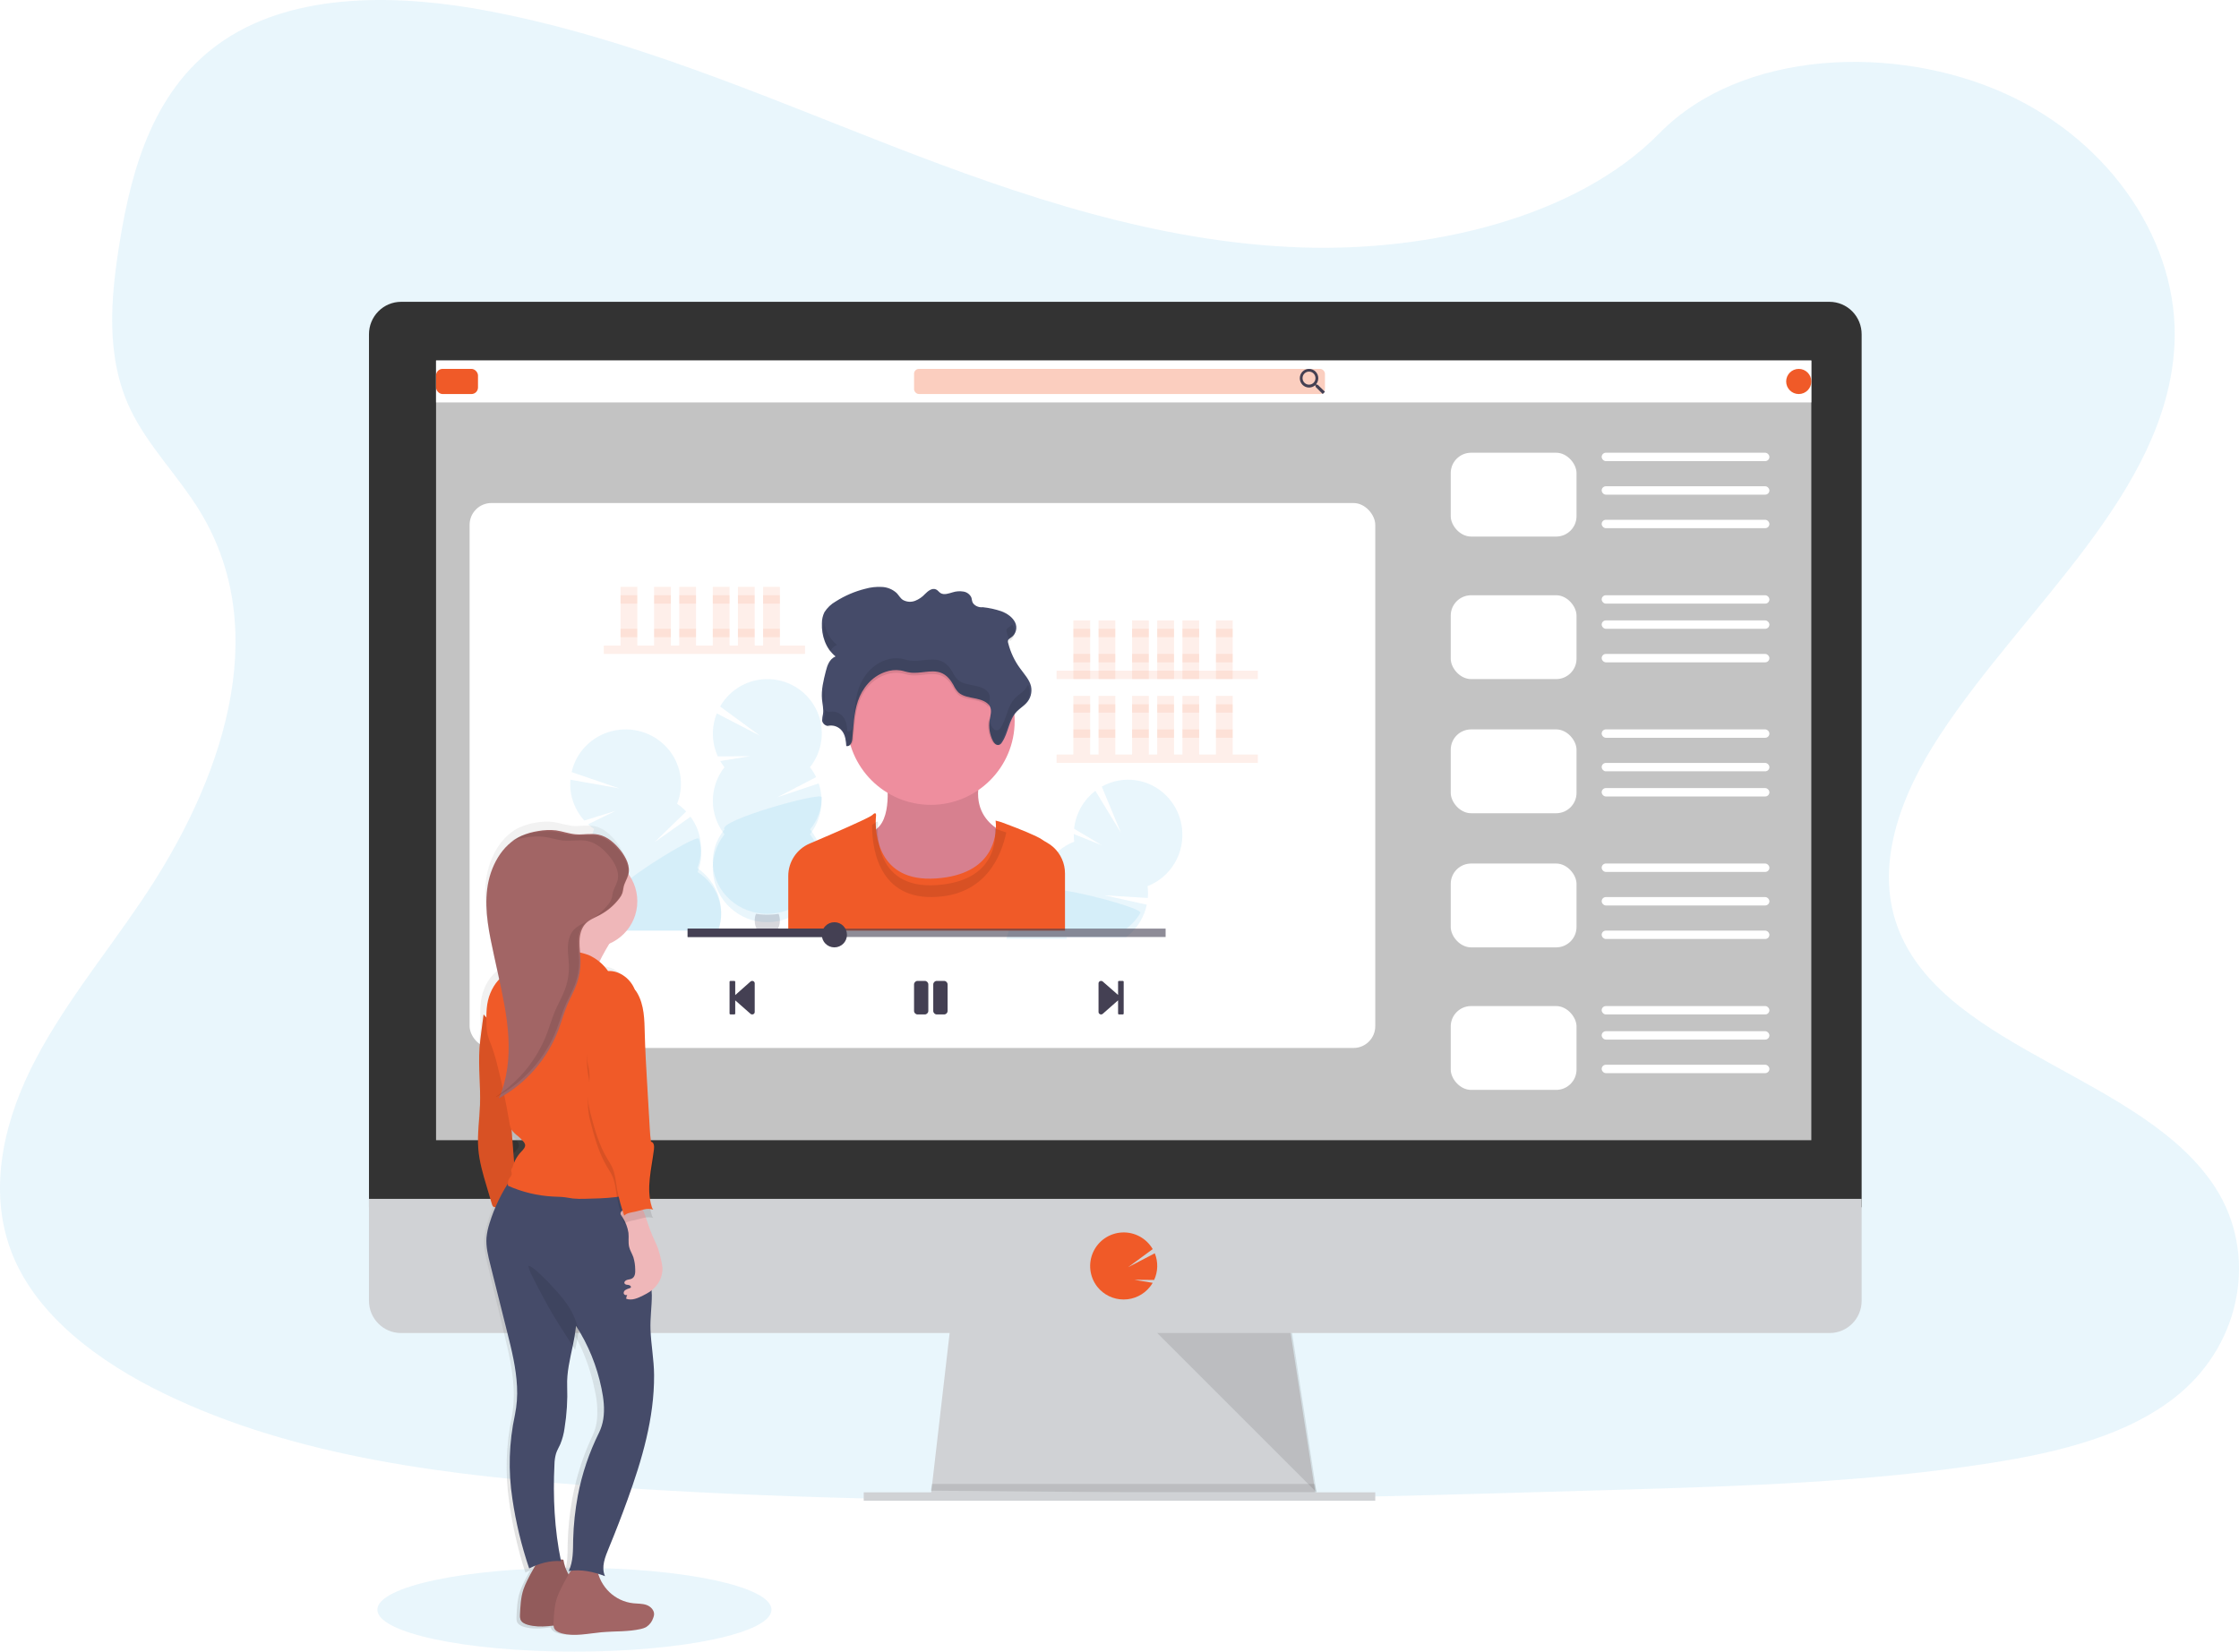 <?xml version="1.0" encoding="UTF-8"?>
<svg width="267px" height="197px" viewBox="0 0 267 197" version="1.1" xmlns="http://www.w3.org/2000/svg" xmlns:xlink="http://www.w3.org/1999/xlink">
    <!-- Generator: Sketch 55.2 (78181) - https://sketchapp.com -->
    <title>undraw_youtube_tutorial_2gn3 (1)</title>
    <desc>Created with Sketch.</desc>
    <defs>
        <linearGradient x1="50.039%" y1="99.991%" x2="50.039%" y2="0.008%" id="linearGradient-1">
            <stop stop-color="#808080" stop-opacity="0.25" offset="0%"></stop>
            <stop stop-color="#808080" stop-opacity="0.12" offset="54%"></stop>
            <stop stop-color="#808080" stop-opacity="0.1" offset="100%"></stop>
        </linearGradient>
    </defs>
    <g id="Page-1" stroke="none" stroke-width="1" fill="none" fill-rule="evenodd">
        <g id="Share-Links-Copy" transform="translate(-399, -192)" fill-rule="nonzero">
            <g id="undraw_youtube_tutorial_2gn3-(1)" transform="translate(399, 192)">
                <path d="M155.132,29.512 C138.015,28.917 121.711,23.379 106.145,17.324 C90.578,11.27 75.156,4.56 58.45,1.35 C47.704,-0.714 35.415,-1 26.757,4.766 C18.423,10.318 15.732,19.914 14.286,28.802 C13.196,35.495 12.556,42.529 15.538,48.804 C17.61,53.152 21.289,56.809 23.834,60.975 C32.683,75.474 26.433,93.351 16.835,107.505 C12.346,114.147 7.117,120.481 3.646,127.551 C0.175,134.62 -1.432,142.718 1.604,149.927 C4.617,157.075 11.791,162.443 19.562,166.218 C35.348,173.887 53.951,176.084 72.091,177.326 C112.248,180.067 152.618,178.884 192.879,177.7 C207.779,177.258 222.743,176.81 237.402,174.503 C245.54,173.222 253.943,171.189 259.85,166.278 C267.352,160.043 269.211,149.487 264.183,141.662 C255.752,128.552 232.438,125.295 226.545,111.224 C223.301,103.479 226.632,94.852 231.346,87.668 C241.459,72.258 258.411,58.74 259.304,41.126 C259.918,29.029 251.769,16.913 239.17,11.189 C225.961,5.189 207.649,5.944 197.905,15.876 C187.877,26.103 170.245,30.037 155.132,29.512 Z" id="Path" fill="#27A9E1" opacity="0.1"></path>
                <polygon id="Path" fill="#D0D2D5" points="157 179 111 178.417 111.134 177.25 113.359 158 153.756 158 156.729 177.25 156.955 178.708"></polygon>
                <polygon id="Path" fill="#000000" opacity="0.1" points="157 178 134.022 178 111 177.8 111.135 177 156.773 177"></polygon>
                <rect id="Rectangle" fill="#D0D2D5" x="103" y="178" width="61" height="1"></rect>
                <path d="M222,39.886 C222.005,38.861 221.606,37.875 220.89,37.146 C220.174,36.417 219.2,36.005 218.183,36 L47.819,36 C46.802,36.004 45.827,36.416 45.111,37.145 C44.395,37.874 43.995,38.86 44,39.886 L44,144 L222,144 L222,39.886 Z" id="Path" fill="#333333"></path>
                <path d="M44,143 L44,155.16 C44,157.281 45.71,159 47.819,159 L218.183,159 C220.291,158.999 222,157.28 222,155.16 L222,143 L44,143 Z" id="Path" fill="#D0D2D5"></path>
                <rect id="Rectangle" fill="#FFFFFF" opacity="0.707" x="52" y="43" width="164" height="93"></rect>
                <path d="M133.995,155 C135.224,155.001 136.385,154.437 137.146,153.47 L137.146,153.47 C137.26,153.324 137.363,153.171 137.457,153.011 L135.259,152.65 L137.632,152.669 C138.095,151.665 138.122,150.514 137.708,149.489 L134.521,151.153 L137.461,148.99 C136.708,147.697 135.299,146.931 133.806,147.005 C132.313,147.079 130.985,147.979 130.363,149.341 C129.741,150.702 129.928,152.297 130.848,153.477 L130.848,153.477 C131.609,154.44 132.768,155.002 133.995,155 Z" id="Path" fill="#F05A28"></path>
                <polygon id="Path" fill="#000000" opacity="0.1" points="138 159 157 178 154.086 159"></polygon>
                <rect id="Rectangle" fill="#FFFFFF" x="56" y="60" width="108" height="65" rx="2.6"></rect>
                <rect id="Rectangle" fill="#FFFFFF" x="52" y="43" width="164" height="5"></rect>
                <rect id="Rectangle" fill="#F05A28" x="52" y="44" width="5" height="3" rx="0.78"></rect>
                <rect id="Rectangle" fill="#F05A28" opacity="0.3" x="109" y="44" width="49" height="3" rx="0.58"></rect>
                <path d="M157.126,45.879 L156.99,45.879 L156.94,45.836 C157.111,45.631 157.205,45.373 157.206,45.105 C157.202,44.491 156.705,43.997 156.097,44 C155.488,44.003 154.998,44.503 155,45.117 C155.002,45.731 155.497,46.227 156.106,46.226 C156.371,46.224 156.627,46.129 156.83,45.957 L156.881,46 L156.881,46.14 L157.734,47 L158,46.731 L157.126,45.879 Z M156.103,45.879 C155.791,45.88 155.509,45.691 155.389,45.401 C155.27,45.11 155.335,44.775 155.556,44.553 C155.776,44.33 156.108,44.264 156.396,44.385 C156.684,44.506 156.871,44.79 156.87,45.105 C156.872,45.311 156.791,45.508 156.647,45.654 C156.503,45.799 156.307,45.88 156.103,45.879 L156.103,45.879 Z" id="Shape" fill="#444053"></path>
                <circle id="Oval" fill="#F05A28" cx="214.5" cy="45.5" r="1.5"></circle>
                <rect id="Rectangle" fill="#FFFFFF" x="173" y="54" width="15" height="10" rx="2.43"></rect>
                <rect id="Rectangle" fill="#FFFFFF" x="191" y="54" width="20" height="1" rx="0.5"></rect>
                <rect id="Rectangle" fill="#FFFFFF" x="191" y="58" width="20" height="1" rx="0.5"></rect>
                <rect id="Rectangle" fill="#FFFFFF" x="191" y="62" width="20" height="1" rx="0.5"></rect>
                <rect id="Rectangle" fill="#FFFFFF" x="173" y="71" width="15" height="10" rx="2.43"></rect>
                <rect id="Rectangle" fill="#FFFFFF" x="191" y="71" width="20" height="1" rx="0.5"></rect>
                <rect id="Rectangle" fill="#FFFFFF" x="191" y="74" width="20" height="1" rx="0.5"></rect>
                <rect id="Rectangle" fill="#FFFFFF" x="191" y="78" width="20" height="1" rx="0.5"></rect>
                <rect id="Rectangle" fill="#FFFFFF" x="173" y="87" width="15" height="10" rx="2.43"></rect>
                <rect id="Rectangle" fill="#FFFFFF" x="191" y="87" width="20" height="1" rx="0.5"></rect>
                <rect id="Rectangle" fill="#FFFFFF" x="191" y="91" width="20" height="1" rx="0.5"></rect>
                <rect id="Rectangle" fill="#FFFFFF" x="191" y="94" width="20" height="1" rx="0.5"></rect>
                <rect id="Rectangle" fill="#FFFFFF" x="173" y="103" width="15" height="10" rx="2.43"></rect>
                <rect id="Rectangle" fill="#FFFFFF" x="191" y="103" width="20" height="1" rx="0.5"></rect>
                <rect id="Rectangle" fill="#FFFFFF" x="191" y="107" width="20" height="1" rx="0.5"></rect>
                <rect id="Rectangle" fill="#FFFFFF" x="191" y="111" width="20" height="1" rx="0.5"></rect>
                <rect id="Rectangle" fill="#FFFFFF" x="173" y="120" width="15" height="10" rx="2.43"></rect>
                <rect id="Rectangle" fill="#FFFFFF" x="191" y="120" width="20" height="1" rx="0.5"></rect>
                <rect id="Rectangle" fill="#FFFFFF" x="191" y="123" width="20" height="1" rx="0.5"></rect>
                <rect id="Rectangle" fill="#FFFFFF" x="191" y="127" width="20" height="1" rx="0.5"></rect>
                <rect id="Rectangle" fill="#F05A28" opacity="0.1" x="72" y="77" width="24" height="1"></rect>
                <rect id="Rectangle" fill="#F05A28" opacity="0.1" x="74" y="70" width="2" height="7"></rect>
                <rect id="Rectangle" fill="#F05A28" opacity="0.1" x="78" y="70" width="2" height="7"></rect>
                <rect id="Rectangle" fill="#F05A28" opacity="0.1" x="81" y="70" width="2" height="7"></rect>
                <rect id="Rectangle" fill="#F05A28" opacity="0.1" x="85" y="70" width="2" height="7"></rect>
                <rect id="Rectangle" fill="#F05A28" opacity="0.1" x="88" y="70" width="2" height="7"></rect>
                <rect id="Rectangle" fill="#F05A28" opacity="0.1" x="91" y="70" width="2" height="7"></rect>
                <rect id="Rectangle" fill="#F05A28" opacity="0.1" x="74" y="71" width="2" height="1"></rect>
                <rect id="Rectangle" fill="#F05A28" opacity="0.1" x="78" y="71" width="2" height="1"></rect>
                <rect id="Rectangle" fill="#F05A28" opacity="0.1" x="81" y="71" width="2" height="1"></rect>
                <rect id="Rectangle" fill="#F05A28" opacity="0.1" x="85" y="71" width="2" height="1"></rect>
                <rect id="Rectangle" fill="#F05A28" opacity="0.1" x="88" y="71" width="2" height="1"></rect>
                <rect id="Rectangle" fill="#F05A28" opacity="0.1" x="91" y="71" width="2" height="1"></rect>
                <rect id="Rectangle" fill="#F05A28" opacity="0.1" x="74" y="75" width="2" height="1"></rect>
                <rect id="Rectangle" fill="#F05A28" opacity="0.1" x="78" y="75" width="2" height="1"></rect>
                <rect id="Rectangle" fill="#F05A28" opacity="0.1" x="81" y="75" width="2" height="1"></rect>
                <rect id="Rectangle" fill="#F05A28" opacity="0.1" x="85" y="75" width="2" height="1"></rect>
                <rect id="Rectangle" fill="#F05A28" opacity="0.1" x="88" y="75" width="2" height="1"></rect>
                <rect id="Rectangle" fill="#F05A28" opacity="0.1" x="91" y="75" width="2" height="1"></rect>
                <rect id="Rectangle" fill="#F05A28" opacity="0.1" x="126" y="80" width="24" height="1"></rect>
                <rect id="Rectangle" fill="#F05A28" opacity="0.1" x="128" y="74" width="2" height="7"></rect>
                <rect id="Rectangle" fill="#F05A28" opacity="0.1" x="131" y="74" width="2" height="7"></rect>
                <rect id="Rectangle" fill="#F05A28" opacity="0.1" x="135" y="74" width="2" height="7"></rect>
                <rect id="Rectangle" fill="#F05A28" opacity="0.1" x="138" y="74" width="2" height="7"></rect>
                <rect id="Rectangle" fill="#F05A28" opacity="0.1" x="141" y="74" width="2" height="7"></rect>
                <rect id="Rectangle" fill="#F05A28" opacity="0.1" x="145" y="74" width="2" height="7"></rect>
                <rect id="Rectangle" fill="#F05A28" opacity="0.1" x="128" y="75" width="2" height="1"></rect>
                <rect id="Rectangle" fill="#F05A28" opacity="0.1" x="131" y="75" width="2" height="1"></rect>
                <rect id="Rectangle" fill="#F05A28" opacity="0.1" x="135" y="75" width="2" height="1"></rect>
                <rect id="Rectangle" fill="#F05A28" opacity="0.1" x="138" y="75" width="2" height="1"></rect>
                <rect id="Rectangle" fill="#F05A28" opacity="0.1" x="141" y="75" width="2" height="1"></rect>
                <rect id="Rectangle" fill="#F05A28" opacity="0.1" x="145" y="75" width="2" height="1"></rect>
                <rect id="Rectangle" fill="#F05A28" opacity="0.1" x="128" y="78" width="2" height="1"></rect>
                <rect id="Rectangle" fill="#F05A28" opacity="0.1" x="131" y="78" width="2" height="1"></rect>
                <rect id="Rectangle" fill="#F05A28" opacity="0.1" x="135" y="78" width="2" height="1"></rect>
                <rect id="Rectangle" fill="#F05A28" opacity="0.1" x="138" y="78" width="2" height="1"></rect>
                <rect id="Rectangle" fill="#F05A28" opacity="0.1" x="141" y="78" width="2" height="1"></rect>
                <rect id="Rectangle" fill="#F05A28" opacity="0.1" x="145" y="78" width="2" height="1"></rect>
                <rect id="Rectangle" fill="#F05A28" opacity="0.1" x="126" y="90" width="24" height="1"></rect>
                <rect id="Rectangle" fill="#F05A28" opacity="0.1" x="128" y="83" width="2" height="7"></rect>
                <rect id="Rectangle" fill="#F05A28" opacity="0.1" x="131" y="83" width="2" height="7"></rect>
                <rect id="Rectangle" fill="#F05A28" opacity="0.1" x="135" y="83" width="2" height="7"></rect>
                <rect id="Rectangle" fill="#F05A28" opacity="0.1" x="138" y="83" width="2" height="7"></rect>
                <rect id="Rectangle" fill="#F05A28" opacity="0.1" x="141" y="83" width="2" height="7"></rect>
                <rect id="Rectangle" fill="#F05A28" opacity="0.1" x="145" y="83" width="2" height="7"></rect>
                <rect id="Rectangle" fill="#F05A28" opacity="0.1" x="128" y="84" width="2" height="1"></rect>
                <rect id="Rectangle" fill="#F05A28" opacity="0.1" x="131" y="84" width="2" height="1"></rect>
                <rect id="Rectangle" fill="#F05A28" opacity="0.1" x="135" y="84" width="2" height="1"></rect>
                <rect id="Rectangle" fill="#F05A28" opacity="0.1" x="138" y="84" width="2" height="1"></rect>
                <rect id="Rectangle" fill="#F05A28" opacity="0.1" x="141" y="84" width="2" height="1"></rect>
                <rect id="Rectangle" fill="#F05A28" opacity="0.1" x="145" y="84" width="2" height="1"></rect>
                <rect id="Rectangle" fill="#F05A28" opacity="0.1" x="128" y="87" width="2" height="1"></rect>
                <rect id="Rectangle" fill="#F05A28" opacity="0.1" x="131" y="87" width="2" height="1"></rect>
                <rect id="Rectangle" fill="#F05A28" opacity="0.1" x="135" y="87" width="2" height="1"></rect>
                <rect id="Rectangle" fill="#F05A28" opacity="0.1" x="138" y="87" width="2" height="1"></rect>
                <rect id="Rectangle" fill="#F05A28" opacity="0.1" x="141" y="87" width="2" height="1"></rect>
                <rect id="Rectangle" fill="#F05A28" opacity="0.1" x="145" y="87" width="2" height="1"></rect>
                <path d="M86.394,91.517 C86.21,91.282 86.041,91.034 85.889,90.776 L89.449,90.193 L85.603,90.222 C84.858,88.603 84.813,86.748 85.478,85.094 L90.634,87.761 L85.873,84.269 C87.08,82.155 89.374,80.895 91.81,81.007 C94.246,81.119 96.413,82.585 97.42,84.801 C98.428,87.017 98.105,89.61 96.585,91.513 C96.875,91.877 97.123,92.273 97.325,92.693 L92.706,95.091 L97.63,93.443 C98.33,95.513 97.937,97.796 96.585,99.514 C98.682,102.168 98.382,105.985 95.895,108.279 C93.408,110.574 89.571,110.574 87.084,108.279 C84.597,105.985 84.297,102.168 86.394,99.514 C84.544,97.165 84.544,93.859 86.394,91.51 L86.394,91.517 Z" id="Path" fill="#27A9E1" opacity="0.1"></path>
                <path d="M97.995,95.092 C97.995,96.484 97.505,97.836 96.604,98.929 C98.704,101.478 98.403,105.144 95.912,107.347 C93.422,109.551 89.578,109.551 87.088,107.347 C84.597,105.144 84.296,101.478 86.396,98.929 C85.522,97.877 97.995,94.394 97.995,95.092 Z" id="Path" fill="#27A9E1" opacity="0.1"></path>
                <path d="M92.69,110.944 C92.703,110.962 92.714,110.981 92.725,111 L90.28,111 C90.294,110.982 90.302,110.962 90.315,110.944 C90.105,110.598 89.996,110.204 90,109.804 C89.999,109.53 90.049,109.258 90.147,109 L90.147,109 C90.283,109.02 90.451,109.043 90.646,109.063 C91.213,109.117 91.784,109.117 92.351,109.063 C92.515,109.048 92.683,109.028 92.856,109.003 C92.854,109.007 92.854,109.011 92.856,109.015 C92.953,109.269 93.002,109.537 93,109.807 C93.005,110.205 92.898,110.598 92.69,110.944 Z" id="Path" fill="#3F3D56" opacity="0.2"></path>
                <path d="M85.638,111 L73.18,111 C73.153,110.93 73.128,110.856 73.106,110.784 C72.668,109.395 72.718,107.901 73.251,106.544 C70.747,104.841 69.753,101.674 70.844,98.878 C70.594,98.709 70.356,98.521 70.134,98.318 L73.412,96.71 L69.684,97.873 C68.473,96.543 67.872,94.781 68.023,93.001 L73.839,94.035 L68.167,92.095 C68.701,89.71 70.549,87.822 72.951,87.209 C75.352,86.595 77.901,87.359 79.546,89.187 C81.191,91.015 81.655,93.597 80.745,95.869 C81.139,96.138 81.501,96.448 81.827,96.794 L78.061,100.45 L82.348,97.417 C83.653,99.194 83.958,101.499 83.159,103.546 C85.59,105.203 86.604,108.249 85.638,111 Z" id="Path" fill="#27A9E1" opacity="0.1"></path>
                <path d="M85.642,111 L73.364,111 C73.337,110.935 73.313,110.865 73.292,110.798 C72.859,109.498 72.909,108.1 73.434,106.83 C72.278,106.083 83.119,99.392 83.333,100.045 C83.765,101.345 83.715,102.744 83.191,104.014 C85.595,105.564 86.597,108.422 85.642,111 Z" id="Path" fill="#27A9E1" opacity="0.1"></path>
                <path d="M140.088,102.931 C139.345,104.196 138.203,105.17 136.847,105.696 C136.905,106.164 136.914,106.637 136.873,107.107 L131.689,106.791 L136.753,107.905 C136.604,108.605 136.343,109.276 135.981,109.89 C135.54,110.643 134.952,111.297 134.254,111.813 L127.196,111.813 L127.196,112 L120,112 C120.014,111.937 120.029,111.876 120.046,111.813 C120.578,109.77 122.047,108.113 123.992,107.357 C123.613,104.351 125.31,101.472 128.101,100.389 C128.063,100.088 128.045,99.785 128.048,99.481 L131.394,100.822 L128.084,98.849 C128.281,97.051 129.2,95.416 130.624,94.328 L133.673,99.335 L131.387,93.822 C133.947,92.385 137.139,92.867 139.175,94.999 C141.211,97.13 141.585,100.382 140.088,102.931 L140.088,102.931 Z" id="Path" fill="#27A9E1" opacity="0.1"></path>
                <path d="M135.992,108.887 C135.55,109.641 134.962,110.296 134.263,110.812 L127.201,110.812 L127.201,111 L120,111 C120.014,110.937 120.029,110.876 120.046,110.812 C120.579,108.767 122.048,107.107 123.994,106.35 C123.934,105.863 125.329,105.936 127.189,106.253 C130.836,106.874 136.239,108.468 135.992,108.887 Z" id="Path" fill="#27A9E1" opacity="0.1"></path>
                <path d="M105.658,92.372 C105.658,92.372 106.558,97.262 104.549,98.859 C102.539,100.456 106.252,110.027 112.378,108.91 C118.504,107.792 121,99.764 121,99.764 C121,99.764 114.864,98.487 117.139,92 L105.658,92.372 Z" id="Path" fill="#EE8E9E"></path>
                <path d="M105.658,92.372 C105.658,92.372 106.558,97.262 104.549,98.859 C102.539,100.456 106.252,110.027 112.378,108.91 C118.504,107.792 121,99.764 121,99.764 C121,99.764 114.864,98.487 117.139,92 L105.658,92.372 Z" id="Path" fill="#000000" opacity="0.1"></path>
                <circle id="Oval" fill="#EE8E9E" cx="111" cy="86" r="10"></circle>
                <path d="M127,104.177 L127,111 L94,111 L94,104.487 C94,102.798 95.006,101.274 96.554,100.616 L97.5,100.212 C99.893,99.188 102.802,97.916 103.752,97.387 C103.856,97.335 103.954,97.271 104.044,97.197 C104.564,96.676 104.461,97.354 104.461,97.354 C104.461,97.354 104.446,97.483 104.437,97.707 C104.379,99.243 104.599,105.28 111.644,104.778 C118.517,104.297 118.825,99.628 118.756,98.255 C118.752,98.128 118.742,98.001 118.725,97.875 C119.2,97.989 119.665,98.142 120.116,98.332 C121.552,98.866 123.673,99.722 124.24,100.126 C124.417,100.251 124.633,100.381 124.867,100.513 C125.133,100.662 125.382,100.84 125.609,101.044 C126.495,101.843 127,102.982 127,104.177 L127,104.177 Z" id="Path" fill="#F05A28"></path>
                <path d="M120,99.297 C119.431,101.933 117.646,106.869 111.212,106.998 C104.356,107.134 103.958,100.313 104.003,98.377 C104.106,98.328 104.203,98.265 104.291,98.192 C104.801,97.684 104.698,98.344 104.698,98.344 C104.698,98.344 103.834,106.132 111.717,105.572 C119.6,105.013 118.631,98.855 118.631,98.855 C118.631,98.817 119.219,99.021 120,99.297 Z" id="Path" fill="#000000" opacity="0.1"></path>
                <path d="M98.671,86.579 C99.344,86.407 100.052,86.672 100.458,87.248 C100.819,87.766 100.873,88.391 100.918,88.989 C101.348,89.081 101.59,88.583 101.631,88.206 C101.79,86.672 101.802,85.108 102.305,83.625 C102.808,82.142 103.907,80.707 105.595,80.141 C106.171,79.936 106.788,79.876 107.392,79.966 C107.75,80.027 108.087,80.155 108.443,80.209 C109.678,80.418 111.019,79.82 112.175,80.236 C112.901,80.498 113.362,81.104 113.701,81.709 C113.849,82.036 114.049,82.334 114.295,82.592 C114.786,83.044 115.555,83.161 116.26,83.302 C116.965,83.443 117.734,83.688 118.036,84.245 C118.306,84.748 118.107,85.329 118.017,85.874 C117.877,86.737 118.018,87.623 118.418,88.396 C118.548,88.639 118.814,88.933 119.13,88.853 C119.271,88.804 119.391,88.704 119.467,88.573 C120.276,87.411 120.255,85.898 121.271,84.85 C121.61,84.5 122.05,84.228 122.38,83.878 C122.887,83.351 123.102,82.599 122.954,81.874 C122.771,81.072 122.145,80.416 121.639,79.71 C120.982,78.817 120.504,77.8 120.231,76.717 C120.184,76.591 120.184,76.452 120.231,76.326 C120.327,76.198 120.451,76.095 120.592,76.024 C121.161,75.633 121.359,74.87 121.053,74.242 C120.765,73.642 120.134,73.184 119.422,72.912 C118.7,72.669 117.954,72.506 117.198,72.426 C116.699,72.499 116.115,72.209 115.961,71.801 C115.892,71.619 115.892,71.422 115.823,71.239 C115.634,70.868 115.28,70.614 114.874,70.558 C114.449,70.488 114.014,70.52 113.604,70.651 C113.129,70.787 112.59,70.991 112.18,70.753 C111.964,70.629 111.845,70.403 111.612,70.301 C111.137,70.096 110.648,70.51 110.309,70.85 C109.982,71.207 109.58,71.484 109.134,71.66 C108.657,71.846 108.125,71.81 107.677,71.56 C107.351,71.349 107.188,71.008 106.929,70.738 C106.44,70.292 105.815,70.034 105.16,70.009 C104.487,69.972 103.813,70.048 103.164,70.233 C101.925,70.542 100.741,71.051 99.658,71.74 C99.113,72.047 98.651,72.487 98.312,73.022 C98.112,73.431 98.009,73.884 98.011,74.342 C97.958,75.779 98.424,77.291 99.637,78.298 C98.896,78.614 98.647,79.389 98.474,80.078 C98.196,81.177 97.918,82.293 98.022,83.411 C98.075,83.99 98.229,84.568 98.146,85.145 C98.079,85.416 98.043,85.694 98.037,85.974 C98.108,86.289 98.359,86.528 98.671,86.579 L98.671,86.579 Z" id="Path" fill="#454B69"></path>
                <g id="Group" opacity="0.1" transform="translate(98, 74)" fill="#000000">
                    <path d="M24.586,7.683 C24.482,7.912 24.339,8.123 24.166,8.306 C23.841,8.648 23.409,8.913 23.075,9.244 C22.075,10.247 22.096,11.714 21.299,12.834 C21.225,12.961 21.107,13.056 20.967,13.102 C20.664,13.181 20.402,12.905 20.266,12.661 C20.112,12.364 19.995,12.049 19.918,11.723 C19.902,11.805 19.886,11.887 19.871,11.958 C19.734,12.789 19.873,13.643 20.266,14.388 C20.395,14.623 20.657,14.906 20.967,14.829 C21.106,14.782 21.224,14.686 21.299,14.559 C22.096,13.439 22.075,11.981 23.075,10.971 C23.409,10.634 23.841,10.371 24.166,10.034 C24.665,9.526 24.877,8.8 24.731,8.102 C24.695,7.958 24.647,7.818 24.586,7.683 Z" id="Path"></path>
                    <path d="M22.409,0.745 C22.269,0.813 22.148,0.912 22.054,1.036 C22.007,1.157 22.007,1.29 22.054,1.411 C22.146,1.775 22.264,2.132 22.407,2.48 L22.407,2.48 C22.967,2.103 23.161,1.367 22.86,0.762 C22.814,0.665 22.76,0.573 22.696,0.487 C22.613,0.587 22.517,0.674 22.409,0.745 Z" id="Path"></path>
                    <path d="M1.801,2.918 C0.974,2.234 0.428,1.266 0.271,0.202 C0.229,0.412 0.206,0.625 0.201,0.839 C0.147,1.862 0.416,2.877 0.97,3.738 C1.137,3.372 1.433,3.08 1.801,2.918 L1.801,2.918 Z" id="Path"></path>
                    <path d="M19.879,10.247 C19.967,9.72 20.164,9.159 19.897,8.677 C19.6,8.137 18.843,7.903 18.15,7.767 C17.456,7.631 16.699,7.516 16.215,7.083 C15.974,6.834 15.776,6.547 15.631,6.232 C15.301,5.648 14.843,5.06 14.129,4.812 C12.991,4.411 11.671,4.985 10.456,4.786 C10.105,4.727 9.773,4.605 9.421,4.552 C8.826,4.464 8.219,4.522 7.652,4.72 C5.991,5.269 4.909,6.652 4.414,8.079 C3.918,9.506 3.907,11.013 3.75,12.495 C3.71,12.855 3.472,13.338 3.049,13.249 C3.005,12.67 2.951,12.077 2.596,11.569 C2.195,11.014 1.499,10.76 0.836,10.927 C0.64,10.883 0.466,10.771 0.343,10.61 C0.369,10.825 0.369,11.042 0.343,11.257 C0.278,11.519 0.242,11.787 0.236,12.056 C0.298,12.363 0.539,12.602 0.846,12.659 C1.508,12.492 2.205,12.748 2.605,13.303 C2.96,13.802 3.014,14.405 3.058,14.981 C3.481,15.07 3.72,14.59 3.759,14.227 C3.916,12.748 3.928,11.241 4.423,9.811 C4.918,8.381 6,6.998 7.661,6.452 C8.229,6.255 8.835,6.197 9.43,6.284 C9.783,6.342 10.114,6.466 10.465,6.518 C11.68,6.72 13,6.143 14.138,6.544 C14.853,6.797 15.306,7.38 15.64,7.964 C15.786,8.279 15.983,8.566 16.224,8.815 C16.708,9.251 17.465,9.363 18.159,9.499 C18.853,9.635 19.561,9.855 19.871,10.352 C19.86,10.317 19.871,10.282 19.879,10.247 Z" id="Path"></path>
                    <path d="M0.334,9.518 C0.373,9.081 0.347,8.641 0.257,8.213 C0.189,8.665 0.174,9.125 0.213,9.581 C0.213,9.698 0.238,9.816 0.255,9.93 C0.28,9.792 0.315,9.656 0.334,9.518 Z" id="Path"></path>
                </g>
                <path d="M87,120.911 L87,117.109 C87,117.049 87.05,117.001 87.112,117.001 L87.564,117.001 C87.626,117.001 87.676,117.049 87.676,117.109 L87.676,118.691 L89.509,117.066 C89.597,116.996 89.719,116.98 89.823,117.025 C89.928,117.07 89.996,117.168 90,117.277 L90,120.722 C89.996,120.831 89.928,120.929 89.823,120.974 C89.719,121.019 89.597,121.003 89.509,120.933 L87.676,119.319 L87.676,120.893 C87.676,120.952 87.626,121 87.564,121 L87.112,121 C87.057,121.001 87.01,120.963 87,120.911 Z" id="Path" fill="#444053"></path>
                <path d="M134,117.101 L134,120.893 C134,120.922 133.988,120.949 133.966,120.969 C133.945,120.99 133.915,121.001 133.885,121 L133.444,121 C133.382,121 133.331,120.952 133.331,120.893 L133.331,119.315 L131.494,120.933 C131.406,121.002 131.284,121.018 131.179,120.973 C131.074,120.929 131.005,120.832 131,120.723 L131,117.276 C131.005,117.167 131.074,117.07 131.179,117.025 C131.284,116.98 131.406,116.996 131.494,117.066 L133.331,118.675 L133.331,117.108 C133.331,117.049 133.382,117.001 133.444,117.001 L133.885,117.001 C133.946,116.999 133.996,117.044 134,117.101 Z" id="Path" fill="#444053"></path>
                <path d="M110.28,121 L109.422,121 C109.189,121 109,120.811 109,120.578 L109,117.422 C109,117.189 109.189,117 109.422,117 L110.28,117 C110.513,117 110.702,117.189 110.702,117.422 L110.702,120.578 C110.702,120.811 110.513,121 110.28,121 Z M113,120.578 L113,117.422 C113,117.189 112.811,117 112.578,117 L111.712,117 C111.479,117 111.29,117.189 111.29,117.422 L111.29,120.578 C111.29,120.811 111.479,121 111.712,121 L112.57,121 C112.683,121.002 112.793,120.959 112.874,120.879 C112.954,120.8 113,120.691 113,120.578 Z" id="Shape" fill="#444053"></path>
                <rect id="Rectangle" fill="#444053" opacity="0.6" x="82" y="110.762" width="57" height="1"></rect>
                <circle id="Oval" fill="#444053" cx="99.5" cy="111.5" r="1.5"></circle>
                <rect id="Rectangle" fill="#444053" x="82" y="110.762" width="18" height="1"></rect>
                <ellipse id="Oval" fill="#27A9E1" opacity="0.1" cx="68.5" cy="192" rx="23.5" ry="5"></ellipse>
                <path d="M76.2,191.497 C75.724,191.324 75.214,191.352 74.716,191.298 C73.681,191.179 72.718,190.716 71.984,189.983 C71.512,189.509 71.141,188.946 70.893,188.326 C71.05,188.383 71.207,188.442 71.369,188.506 C70.893,187.401 71.393,186.161 71.832,185.045 C72.575,183.152 73.278,181.249 73.941,179.335 C75.609,174.487 77.039,169.445 77.008,164.287 C77.008,162.423 76.663,160.66 76.596,158.798 C76.546,157.417 76.76,156.037 76.751,154.653 C76.751,154.459 76.751,154.267 76.737,154.073 C77.601,153.322 78.065,152.216 77.993,151.078 C77.968,150.785 77.926,150.495 77.866,150.207 C77.782,149.708 77.671,149.213 77.533,148.726 C77.375,148.213 77.161,147.721 76.977,147.219 C76.622,146.246 76.382,145.234 76.079,144.245 C76.191,144.256 76.3,144.286 76.403,144.332 C76.327,144.243 76.274,144.137 76.25,144.022 C76.072,143.393 75.976,142.743 75.964,142.089 L76.167,141.999 C76.258,141.361 76.225,140.711 76.069,140.085 C76.184,139.07 76.362,138.048 76.472,137.038 C76.513,136.659 76.496,136.184 76.146,136.091 C76.074,135.55 76.045,135.001 76.017,134.454 C75.917,132.547 75.817,130.641 75.719,128.735 C75.619,126.821 75.519,124.91 75.481,122.993 C75.454,121.777 75.44,120.518 75.149,119.354 C75.2,118.796 75.142,118.234 74.98,117.698 C74.537,116.304 73.159,115.199 71.763,115.277 C71.346,114.686 70.831,114.169 70.24,113.749 C70.518,113.129 70.852,112.49 71.126,111.989 C73.362,111.267 74.997,109.078 74.997,106.476 C75,105.523 74.775,104.583 74.341,103.734 C74.382,103.629 74.417,103.523 74.446,103.414 C74.566,102.903 74.529,102.368 74.339,101.879 C74.272,101.691 74.192,101.507 74.101,101.33 C74.039,101.211 73.972,101.093 73.903,100.98 L73.781,100.797 C73.707,100.686 73.631,100.58 73.543,100.476 C73.374,100.25 73.192,100.034 72.999,99.827 C72.762,99.572 72.5,99.341 72.218,99.136 C71.834,98.854 71.396,98.653 70.931,98.547 C70.662,98.495 70.388,98.47 70.113,98.474 C69.949,98.474 69.782,98.474 69.617,98.488 C69.284,98.507 68.952,98.531 68.621,98.528 C68.512,98.528 68.4,98.528 68.29,98.512 C67.707,98.435 67.13,98.315 66.564,98.155 L66.278,98.095 C66.181,98.076 66.085,98.06 65.988,98.048 C65.726,98.013 65.462,97.998 65.199,98 L64.934,98 C64.67,98.013 64.407,98.04 64.145,98.081 L63.883,98.121 C63.221,98.224 62.576,98.414 61.964,98.687 C61.886,98.722 61.805,98.763 61.726,98.805 L61.678,98.831 C61.614,98.864 61.55,98.9 61.488,98.938 L61.452,98.959 L61.249,99.087 L61.233,99.099 C59.34,100.362 58.222,102.756 57.939,105.132 C57.622,107.798 58.177,110.486 58.733,113.11 L59.233,115.476 C59.254,115.583 59.278,115.687 59.3,115.793 C58.596,116.367 58.055,117.112 57.729,117.956 C57.252,119.139 57.241,120.419 57.279,121.701 C57.279,121.962 57.293,122.222 57.319,122.482 C57.26,122.974 57.207,123.469 57.174,123.966 C57.024,126.261 57.305,128.567 57.231,130.867 C57.174,132.639 56.904,134.416 57.036,136.177 C57.15,137.738 57.572,139.252 57.989,140.76 L58.59,142.908 C58.609,143.019 58.661,143.122 58.74,143.204 C58.838,143.269 58.959,143.294 59.076,143.272 C58.685,144.153 58.358,145.061 58.099,145.989 C57.919,146.557 57.801,147.142 57.746,147.735 C57.667,148.818 57.92,149.895 58.172,150.948 C58.554,152.525 58.934,154.109 59.312,155.699 C59.579,156.811 59.845,157.922 60.11,159.033 C60.634,161.223 61.161,163.429 61.259,165.683 C61.313,166.816 61.233,167.951 61.021,169.064 C60.333,172.4 60.233,175.829 60.725,179.198 C61.123,182.041 61.768,184.844 62.653,187.576 C62.846,187.475 63.042,187.38 63.242,187.292 L63.158,187.446 C62.884,187.919 62.629,188.404 62.396,188.901 C62.238,189.224 62.102,189.557 61.988,189.897 C61.683,190.844 61.635,191.852 61.593,192.848 C61.571,193.039 61.588,193.233 61.643,193.418 C61.774,193.775 62.15,193.957 62.501,194.057 C63.53,194.348 64.6,194.244 65.671,194.107 C65.676,194.13 65.683,194.153 65.692,194.175 C65.823,194.532 66.197,194.715 66.55,194.814 C68.023,195.23 69.577,194.838 71.095,194.696 C72.613,194.554 74.105,194.658 75.566,194.31 C75.784,194.264 75.993,194.184 76.186,194.073 C76.562,193.813 76.837,193.433 76.968,192.997 C77.014,192.884 77.044,192.765 77.058,192.644 C77.118,192.126 76.672,191.67 76.2,191.497 Z M71.16,169.585 C71.077,170.139 70.917,170.679 70.683,171.189 C69.536,173.609 68.714,176.168 68.237,178.801 C67.925,180.54 67.744,182.299 67.696,184.065 C67.673,185.366 67.723,186.729 67.177,187.898 L67.375,187.867 C67.313,187.981 67.253,188.104 67.196,188.194 L67.167,188.246 C66.837,187.688 66.616,187.073 66.517,186.434 C66.517,186.412 66.409,186.396 66.245,186.386 C65.571,182.649 65.338,178.846 65.549,175.055 C65.552,174.595 65.616,174.138 65.74,173.695 C65.861,173.314 66.066,172.966 66.216,172.597 C66.454,171.977 66.615,171.33 66.693,170.671 C66.953,168.987 67.053,167.282 66.993,165.579 C66.936,163.973 67.31,162.376 67.63,160.776 C67.782,160.017 67.923,159.255 67.999,158.493 L68.013,158.339 C69.431,160.662 70.422,163.216 70.94,165.882 C71.228,167.095 71.302,168.347 71.16,169.585 Z M60.959,135.391 L61.035,135.457 C61.265,135.659 61.477,135.879 61.669,136.117 C61.764,136.221 61.833,136.346 61.869,136.482 C61.941,136.827 61.652,137.121 61.416,137.374 C61.314,137.484 61.217,137.599 61.128,137.719 C61.077,136.943 61.023,136.167 60.966,135.391 L60.959,135.391 Z" id="Shape" fill="url(#linearGradient-1)"></path>
                <path d="M57.667,121 L57.406,122.991 C57.319,123.667 57.231,124.34 57.183,125.018 C57.025,127.275 57.319,129.54 57.243,131.802 C57.181,133.542 56.901,135.28 57.036,137.018 C57.157,138.552 57.598,140.044 58.039,141.522 L58.665,143.633 C58.686,143.743 58.741,143.845 58.821,143.924 C58.942,143.994 59.085,144.017 59.222,143.987 L62,143.738 C61.822,142.932 61.625,142.097 61.526,141.269 C61.45,140.621 61.405,139.969 61.358,139.317 C61.211,137.286 61.042,135.254 60.884,133.218 L60.587,129.653 C60.462,128.105 60.331,126.55 59.938,125.046 C59.543,123.528 58.761,122.134 57.667,121 Z" id="Path" fill="#F05A28"></path>
                <path d="M57.667,121 L57.406,122.991 C57.319,123.667 57.231,124.34 57.183,125.018 C57.025,127.275 57.319,129.54 57.243,131.802 C57.181,133.542 56.901,135.28 57.036,137.018 C57.157,138.552 57.598,140.044 58.039,141.522 L58.665,143.633 C58.686,143.743 58.741,143.845 58.821,143.924 C58.942,143.994 59.085,144.017 59.222,143.987 L62,143.738 C61.822,142.932 61.625,142.097 61.526,141.269 C61.45,140.621 61.405,139.969 61.358,139.317 C61.211,137.286 61.042,135.254 60.884,133.218 L60.587,129.653 C60.462,128.105 60.331,126.55 59.938,125.046 C59.543,123.528 58.761,122.134 57.667,121 Z" id="Path" fill="#000000" opacity="0.1"></path>
                <path d="M62.853,188.559 C62.689,188.888 62.545,189.228 62.423,189.575 C62.104,190.535 62.056,191.566 62.009,192.58 C61.988,192.775 62.005,192.972 62.061,193.16 C62.199,193.525 62.595,193.71 62.965,193.809 C64.512,194.235 66.143,193.836 67.733,193.69 C69.323,193.544 70.894,193.651 72.43,193.299 C72.657,193.254 72.876,193.177 73.081,193.068 C73.469,192.81 73.76,192.424 73.903,191.974 C73.949,191.859 73.981,191.738 73.996,191.615 C74.046,191.08 73.591,190.618 73.095,190.443 C72.599,190.268 72.058,190.295 71.536,190.241 C69.325,190.011 67.541,188.295 67.187,186.058 C67.168,185.942 64.603,186.012 64.326,186.163 C64.011,186.34 63.821,186.78 63.642,187.079 C63.36,187.56 63.097,188.054 62.853,188.559 Z" id="Path" fill="#A26565"></path>
                <path d="M62.853,188.559 C62.689,188.888 62.545,189.228 62.423,189.575 C62.104,190.535 62.056,191.566 62.009,192.58 C61.988,192.775 62.005,192.972 62.061,193.16 C62.199,193.525 62.595,193.71 62.965,193.809 C64.512,194.235 66.143,193.836 67.733,193.69 C69.323,193.544 70.894,193.651 72.43,193.299 C72.657,193.254 72.876,193.177 73.081,193.068 C73.469,192.81 73.76,192.424 73.903,191.974 C73.949,191.859 73.981,191.738 73.996,191.615 C74.046,191.08 73.591,190.618 73.095,190.443 C72.599,190.268 72.058,190.295 71.536,190.241 C69.325,190.011 67.541,188.295 67.187,186.058 C67.168,185.942 64.603,186.012 64.326,186.163 C64.011,186.34 63.821,186.78 63.642,187.079 C63.36,187.56 63.097,188.054 62.853,188.559 Z" id="Path" fill="#000000" opacity="0.1"></path>
                <path d="M66.853,189.569 C66.688,189.896 66.545,190.234 66.424,190.581 C66.102,191.552 66.055,192.569 66.009,193.581 C65.987,193.776 66.005,193.973 66.062,194.161 C66.198,194.525 66.593,194.709 66.963,194.811 C68.511,195.234 70.144,194.836 71.732,194.69 C73.32,194.544 74.896,194.651 76.43,194.299 C76.657,194.252 76.877,194.171 77.081,194.056 C77.47,193.799 77.76,193.414 77.903,192.964 C77.949,192.849 77.981,192.728 77.996,192.605 C78.046,192.073 77.591,191.61 77.095,191.435 C76.599,191.26 76.058,191.29 75.535,191.234 C73.325,191.003 71.542,189.291 71.186,187.059 C71.167,186.942 68.601,187.01 68.325,187.161 C68.007,187.338 67.817,187.777 67.638,188.076 C67.366,188.569 67.099,189.064 66.853,189.569 Z" id="Path" fill="#A26565"></path>
                <path d="M77.999,164.031 C78.032,169.139 76.554,174.131 74.818,178.922 C74.131,180.822 73.402,182.706 72.631,184.573 C72.174,185.679 71.658,186.908 72.148,188 C70.735,187.461 69.299,187.144 67.813,187.393 C68.378,186.234 68.324,184.887 68.35,183.611 C68.398,181.862 68.584,180.119 68.906,178.399 C69.404,175.782 70.259,173.246 71.446,170.862 C71.686,170.359 71.852,169.824 71.939,169.274 C72.132,168.059 71.981,166.811 71.729,165.608 C71.187,162.95 70.157,160.418 68.691,158.139 L68.677,158.29 C68.589,159.05 68.462,159.805 68.296,160.552 C67.964,162.133 67.575,163.717 67.634,165.307 C67.696,166.994 67.592,168.683 67.323,170.349 C67.237,171.003 67.067,171.643 66.817,172.254 C66.655,172.62 66.443,172.963 66.316,173.344 C66.188,173.781 66.122,174.235 66.118,174.691 C65.929,178.536 66.118,182.441 66.9,186.211 C65.588,186.107 64.276,186.487 63.104,187.078 C62.187,184.38 61.517,181.603 61.102,178.782 C60.591,175.446 60.695,172.045 61.408,168.746 C61.631,167.647 61.714,166.523 61.656,165.402 C61.554,163.168 61.008,160.985 60.464,158.815 L59.635,155.506 C59.243,153.93 58.85,152.361 58.458,150.8 C58.197,149.758 57.933,148.692 58.015,147.619 C58.073,147.03 58.196,146.45 58.383,145.888 C58.971,143.98 59.85,142.175 60.989,140.537 C65.527,140.793 70.118,140.367 74.646,140.017 C74.866,139.974 75.094,140.013 75.287,140.126 C75.441,140.284 75.533,140.492 75.546,140.712 L77.248,150.403 C77.524,151.75 77.685,153.118 77.731,154.492 C77.731,155.863 77.519,157.229 77.571,158.597 C77.642,160.441 77.99,162.185 77.999,164.031 Z" id="Path" fill="#454B69"></path>
                <path d="M69,158.702 C68.904,159.474 68.764,160.241 68.582,161 C67.501,159.259 66.335,157.561 65.34,155.777 C65.082,155.318 64.839,154.852 64.594,154.387 L63.859,152.994 C63.722,152.732 63.586,152.47 63.462,152.204 C63.26,151.821 63.105,151.418 63,151.003 C63.361,150.941 64.254,151.848 64.522,152.086 C65.069,152.591 65.586,153.123 66.07,153.681 C66.657,154.301 67.197,154.959 67.684,155.65 C68.309,156.589 68.754,157.621 69,158.702 Z" id="Path" fill="#000000" opacity="0.1"></path>
                <path d="M73,112.019 C73,112.019 70.478,115.939 70.944,116.76 C71.411,117.581 63,116.031 63,116.031 C63,116.031 67.58,112.111 67.111,110.469 C66.642,108.828 73,112.019 73,112.019 Z" id="Path" fill="#EFB7B9"></path>
                <circle id="Oval" fill="#EFB7B9" cx="70.5" cy="107.5" r="5.5"></circle>
                <path d="M72.51,115.819 C71.92,114.982 71.12,114.324 70.194,113.914 C69.661,113.719 69.109,113.58 68.548,113.499 L66.351,113.104 C65.814,113.006 65.237,112.915 64.737,113.141 C64.483,113.274 64.253,113.447 64.053,113.655 C63.291,114.38 62.551,115.174 61.592,115.593 C61.33,115.707 61.057,115.791 60.795,115.905 C59.723,116.371 58.921,117.363 58.468,118.467 C57.99,119.617 57.976,120.868 58.013,122.118 C58.012,122.55 58.054,122.98 58.138,123.404 C58.247,123.807 58.387,124.2 58.554,124.582 C58.857,125.398 59.111,126.233 59.315,127.081 C59.884,129.308 60.358,131.56 60.736,133.834 C60.768,134.16 60.861,134.476 61.011,134.765 C61.224,135.055 61.48,135.308 61.772,135.513 C62.003,135.707 62.216,135.923 62.407,136.158 C62.503,136.254 62.574,136.372 62.614,136.503 C62.685,136.838 62.387,137.127 62.159,137.371 C61.669,137.883 61.315,138.514 61.13,139.204 C61.016,139.346 60.957,139.526 60.966,139.709 C61.013,139.837 61.031,139.974 61.018,140.11 C60.973,140.234 60.903,140.346 60.811,140.438 C60.598,140.722 60.515,141.085 60.583,141.435 C62.29,142.193 64.117,142.631 65.975,142.725 C66.431,142.748 66.886,142.748 67.341,142.804 C67.665,142.846 67.984,142.914 68.307,142.953 C68.776,142.998 69.248,143.011 69.719,142.991 C72.171,142.939 74.694,142.876 76.946,141.882 C77.158,140.701 76.7,139.497 76.413,138.333 C75.958,136.47 75.844,134.563 75.502,132.684 C75.274,131.4 74.933,130.136 74.739,128.844 C74.546,127.551 74.512,126.212 74.849,124.955 C75.156,123.841 75.249,122.705 75.568,121.594 C75.887,120.483 76.11,119.279 75.75,118.18 C75.295,116.82 73.913,115.742 72.51,115.819 Z" id="Path" fill="#F05A28"></path>
                <path d="M74.927,104.343 C75.2,103.332 74.663,102.277 74.023,101.454 C73.328,100.57 72.443,99.772 71.357,99.551 C70.474,99.369 69.559,99.588 68.66,99.515 C67.865,99.452 67.101,99.159 66.31,99.044 C65.594,98.965 64.869,98.993 64.16,99.126 C63.488,99.228 62.83,99.415 62.203,99.683 C59.816,100.761 58.419,103.416 58.095,106.051 C57.77,108.685 58.338,111.341 58.903,113.933 L59.415,116.278 C59.948,118.719 60.481,121.169 60.622,123.665 C60.764,126.16 60.5,128.722 59.492,131 C62.751,129.218 65.277,126.307 66.612,122.795 C66.973,121.83 67.242,120.827 67.645,119.879 C67.99,119.063 68.433,118.29 68.739,117.457 C69.084,116.517 69.25,115.519 69.227,114.516 C69.209,113.761 69.086,113.011 69.107,112.256 C69.128,111.502 69.318,110.716 69.83,110.169 C70.293,109.686 70.93,109.461 71.517,109.148 C72.439,108.665 73.246,107.981 73.877,107.143 C74.246,106.652 74.267,106.435 74.359,105.879 C74.452,105.322 74.783,104.879 74.927,104.343 Z" id="Path" fill="#A26565"></path>
                <path d="M74.943,147.042 C75.008,147.611 74.891,148.185 75.031,148.749 C75.137,149.169 75.384,149.549 75.529,149.96 C75.672,150.435 75.746,150.924 75.749,151.415 C75.77,151.827 75.733,152.329 75.319,152.521 C75.137,152.606 74.92,152.606 74.731,152.679 C74.541,152.752 74.381,152.951 74.49,153.106 C74.598,153.261 74.785,153.236 74.956,153.266 C75.127,153.296 75.311,153.451 75.215,153.577 C75.176,153.618 75.124,153.647 75.065,153.661 C74.892,153.708 74.728,153.778 74.578,153.867 C74.428,153.963 74.351,154.124 74.378,154.285 C74.399,154.362 74.459,154.426 74.54,154.459 C74.622,154.491 74.716,154.49 74.795,154.454 C74.719,154.597 74.678,154.753 74.674,154.911 C75.337,155.162 76.081,154.833 76.703,154.516 C76.972,154.384 77.231,154.237 77.48,154.077 C78.502,153.386 79.068,152.293 78.993,151.159 C78.964,150.879 78.914,150.6 78.846,150.325 C78.75,149.846 78.623,149.373 78.465,148.907 C78.286,148.415 78.042,147.947 77.832,147.465 C77.387,146.439 77.099,145.365 76.695,144.326 C76.668,144.218 76.599,144.122 76.5,144.054 C76.411,144.015 76.312,143.998 76.213,144.006 C75.759,143.985 75.304,144.022 74.863,144.115 C74.604,144.184 74.16,144.344 74.039,144.572 C73.917,144.801 74.111,144.993 74.228,145.182 C74.6,145.756 74.843,146.387 74.943,147.042 Z" id="Path" fill="#EFB7B9"></path>
                <path d="M75.659,119 C75.788,119.123 75.896,119.264 75.979,119.417 C76.839,120.882 76.849,122.633 76.889,124.304 C76.934,126.18 77.044,128.055 77.154,129.942 L77.481,135.567 C77.514,136.104 77.544,136.641 77.626,137.173 C78.011,137.264 78.026,137.733 77.984,138.11 C77.706,140.403 77.019,142.763 77.734,144.969 C77.761,145.082 77.819,145.187 77.901,145.273 C77.538,145.167 77.15,145.162 76.784,145.259 C76.427,145.33 76.082,145.454 75.722,145.531 C75.267,145.627 74.752,145.67 74.442,146 C74.091,145.009 73.811,143.998 73.605,142.972 C73.435,142.034 73.388,141.068 72.983,140.201 C72.82,139.852 72.6,139.528 72.4,139.193 C71.353,137.44 70.838,135.459 70.336,133.504 C70.111,132.578 70.057,131.621 70.176,130.678 C70.249,130.247 70.291,129.812 70.301,129.377 C70.271,128.917 70.206,128.459 70.109,128.008 C69.896,126.682 69.996,125.33 70.401,124.044 C70.776,122.851 71.106,121.595 71.901,120.592 C72.695,119.588 74.332,119.016 75.659,119 Z" id="Path" fill="#000000" opacity="0.1"></path>
                <path d="M75.659,118 C75.787,118.124 75.895,118.266 75.979,118.42 C76.839,119.883 76.849,121.637 76.889,123.309 C76.934,125.185 77.044,127.061 77.154,128.937 L77.482,134.565 C77.515,135.102 77.545,135.639 77.627,136.171 C78.012,136.263 78.027,136.732 77.982,137.109 C77.707,139.403 77.019,141.762 77.732,143.971 C77.76,144.084 77.817,144.189 77.9,144.275 C77.536,144.169 77.148,144.164 76.782,144.261 C76.424,144.332 76.079,144.456 75.719,144.531 C75.264,144.629 74.748,144.669 74.438,145 C74.088,144.004 73.81,142.987 73.608,141.956 C73.438,141.018 73.39,140.054 72.985,139.187 C72.809,138.842 72.615,138.505 72.402,138.178 C71.352,136.424 70.839,134.441 70.336,132.485 C70.111,131.558 70.057,130.601 70.176,129.657 C70.365,128.773 70.342,127.861 70.109,126.986 C69.896,125.661 69.996,124.308 70.401,123.023 C70.777,121.829 71.107,120.572 71.902,119.569 C72.697,118.565 74.331,118.019 75.659,118 Z" id="Path" fill="#F05A28"></path>
                <g id="Group" opacity="0.1" transform="translate(59, 99)" fill="#000000">
                    <path d="M14.927,2.562 C14.221,1.686 13.322,0.897 12.219,0.677 C11.322,0.498 10.393,0.715 9.48,0.642 C8.673,0.579 7.896,0.29 7.094,0.175 C6.366,0.097 5.631,0.125 4.911,0.257 C4.227,0.358 3.559,0.543 2.922,0.808 C2.578,0.961 2.25,1.147 1.941,1.362 C2.508,1.143 3.098,0.986 3.699,0.895 C4.418,0.762 5.153,0.735 5.88,0.813 C6.685,0.916 7.459,1.203 8.268,1.266 C9.179,1.338 10.108,1.124 11.007,1.301 C12.111,1.521 13.014,2.312 13.713,3.188 C14.365,4.001 14.908,5.045 14.633,6.05 C14.487,6.578 14.148,7.04 14.056,7.584 C13.965,8.128 13.941,8.35 13.565,8.836 C13.082,9.459 12.498,9.998 11.838,10.432 C12.019,10.347 12.205,10.263 12.381,10.172 C13.318,9.694 14.137,9.016 14.779,8.187 C15.153,7.701 15.174,7.486 15.268,6.935 C15.362,6.384 15.699,5.931 15.845,5.4 C16.122,4.422 15.576,3.378 14.927,2.562 Z" id="Path"></path>
                    <path d="M10.668,11.207 C10.766,11.107 10.872,11.015 10.986,10.934 C10.442,11.195 9.871,11.424 9.454,11.868 C8.934,12.408 8.748,13.188 8.72,13.935 C8.692,14.683 8.826,15.425 8.842,16.171 C8.865,17.165 8.697,18.154 8.346,19.086 C8.035,19.91 7.586,20.674 7.235,21.484 C6.828,22.419 6.555,23.414 6.188,24.369 C5.012,27.385 2.923,29.965 0.209,31.755 C0.195,31.785 0.184,31.818 0.169,31.848 C3.479,30.083 6.044,27.201 7.4,23.722 C7.767,22.767 8.04,21.774 8.449,20.835 C8.8,20.027 9.249,19.261 9.56,18.436 C9.911,17.506 10.08,16.517 10.056,15.524 C10.038,14.776 9.913,14.033 9.934,13.286 C9.955,12.538 10.148,11.749 10.668,11.207 Z" id="Path"></path>
                </g>
            </g>
        </g>
    </g>
</svg>